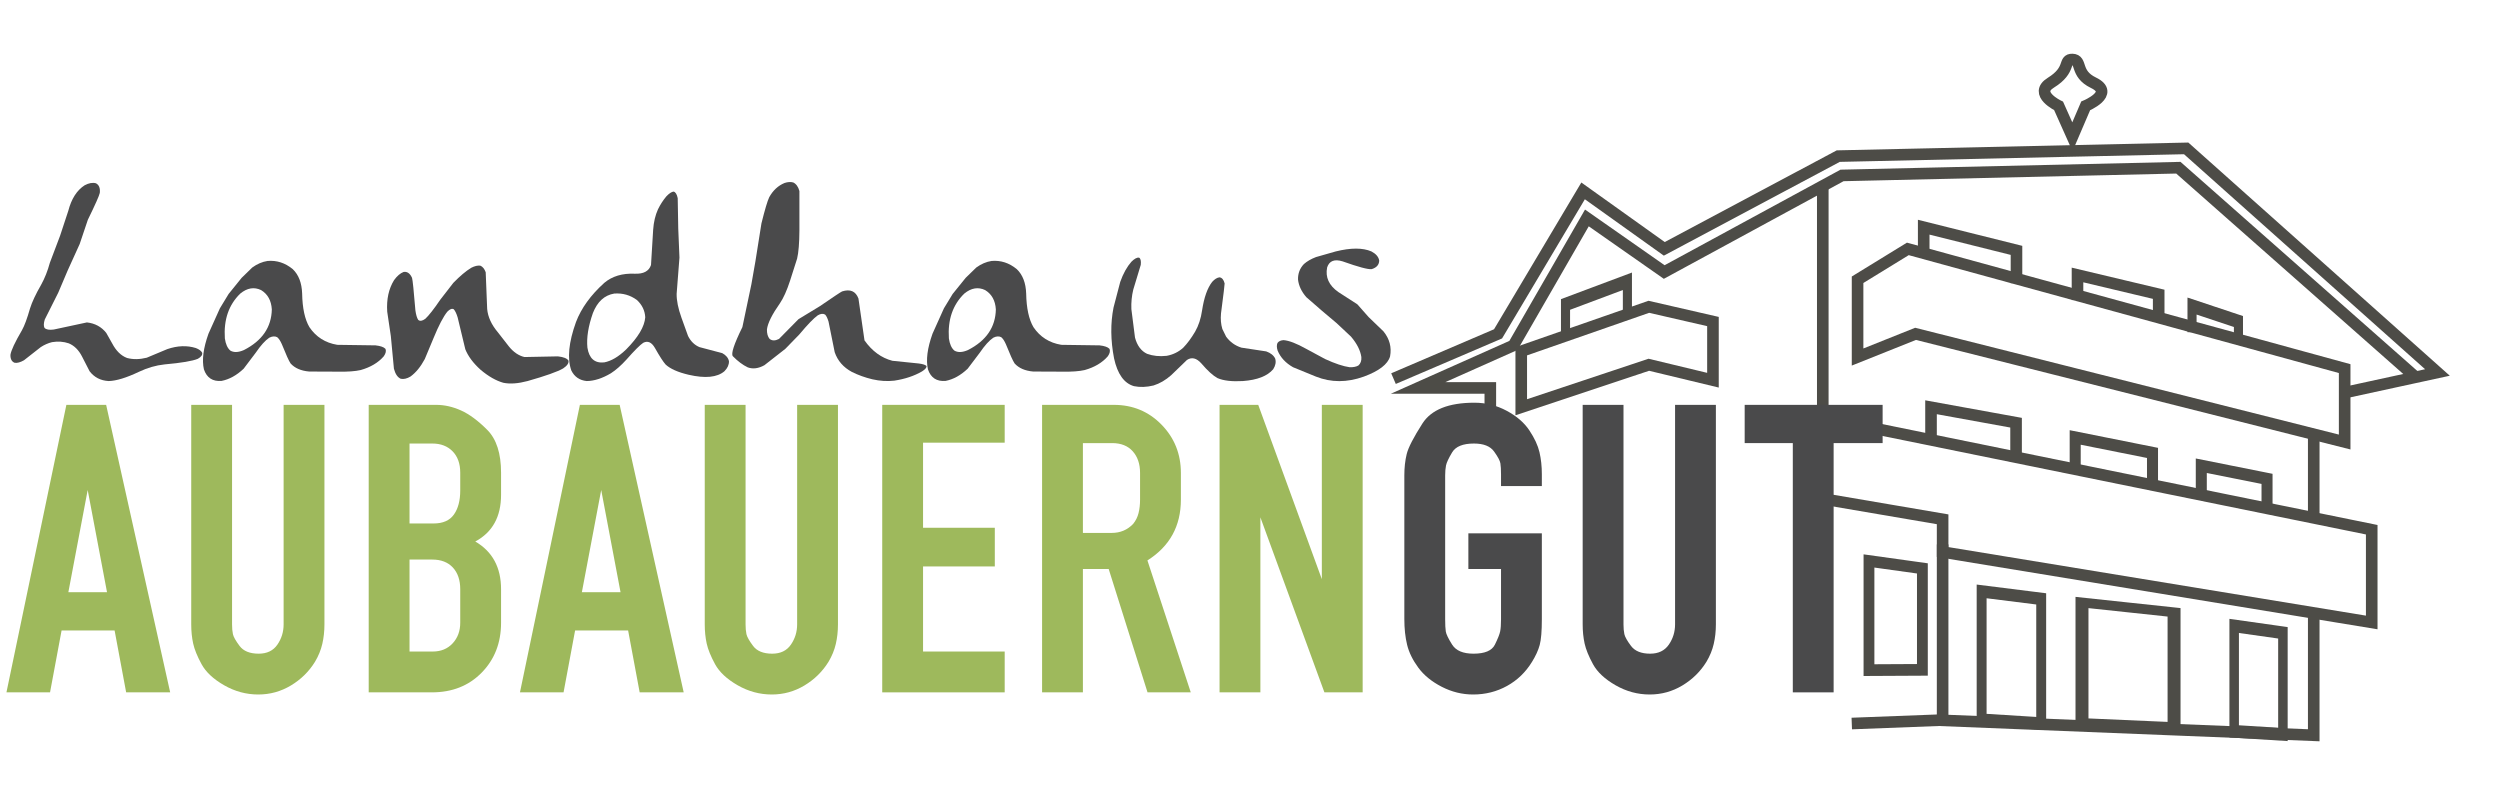 <?xml version="1.0" encoding="UTF-8" standalone="no"?> <svg xmlns="http://www.w3.org/2000/svg" xmlns:xlink="http://www.w3.org/1999/xlink" xmlns:serif="http://www.serif.com/" width="313px" height="100px" version="1.1" xml:space="preserve" style="fill-rule:evenodd;clip-rule:evenodd;stroke-linecap:square;stroke-miterlimit:10;"> <g transform="matrix(1,0,0,1,-6509,-52)"> <g transform="matrix(1,0,0,1.234,4959.81,0)"> <g transform="matrix(0.484,0,0,0.392,1727.55,186.949)"> <g transform="matrix(1,0,0,1,0,12.994)"> <path d="M112,-310L125,-317.987L238,-287L238,-268L127,-296L112,-290L112,-310Z" style="fill:none;stroke:rgb(77,76,71);stroke-width:3px;"></path> </g> <g transform="matrix(1,0,0,1,0,12.994)"> <path d="M58,-303L25,-291.493L25,-277L58,-288L74.59,-284L74.59,-299.187L58,-303Z" style="fill:none;stroke:rgb(77,76,71);stroke-width:3px;"></path> </g> <g transform="matrix(1,0,0,1,0,13.994)"> <path d="M-6.667,-286L19,-297L41,-334L62,-319L107,-343L197,-345L262,-287L239,-282" style="fill:none;stroke:rgb(77,76,71);stroke-width:3px;"></path> </g> <g transform="matrix(1,0,0,1,0.98,22.994)"> <path d="M16.02,-285L16.02,-292L-2.667,-292L22,-303L41,-336L61,-322L107,-347L194,-349L254,-296" style="fill:none;stroke:rgb(77,76,71);stroke-width:3px;"></path> </g> <g transform="matrix(1,0,0,1,0,12.994)"> <path d="M103,-333L103,-274" style="fill:none;stroke:rgb(77,76,71);stroke-width:3px;"></path> </g> <g transform="matrix(1,0,0,1,0,12.994)"> <path d="M116,-271.6L245,-245.3L245,-221.3L134,-239.533L134,-248L105,-252.955" style="fill:none;stroke:rgb(77,76,71);stroke-width:3px;"></path> </g> <g transform="matrix(0.926,0.058,0,1,6.608,6.246)"> <path d="M131.921,-236.195L117,-237.258L117,-209L131.921,-209.938L131.921,-236.195Z" style="fill:none;stroke:rgb(77,76,71);stroke-width:3.02px;"></path> </g> <g transform="matrix(0.963,0.06,0,1.211,31.421,63.957)"> <path d="M133,-236.455L117,-237.258L117,-209.826L133,-209.826L133,-236.455Z" style="fill:none;stroke:rgb(77,76,71);stroke-width:2.66px;"></path> </g> <g transform="matrix(0.788,0.049,0,1.059,117.223,37.111)"> <path d="M133,-235.369L117,-236.314L117,-210.539L133,-210.539L133,-235.369Z" style="fill:none;stroke:rgb(77,76,71);stroke-width:3.12px;"></path> </g> <g transform="matrix(1.551,0.034,0,1.175,-11.415,61.327)"> <path d="M132.355,-235.536L117,-237.258L117,-210.703L132.355,-210.256L132.355,-235.536Z" style="fill:none;stroke:rgb(77,76,71);stroke-width:2.16px;"></path> </g> <g transform="matrix(1,0,0,1,0,12.994)"> <path d="M131,-270L131,-277L153,-273L153,-265" style="fill:none;stroke:rgb(77,76,71);stroke-width:3px;"></path> </g> <g transform="matrix(1,0,0,1,-1.893,-35.61)"> <path d="M131,-269L131,-275L155,-269L155,-262" style="fill:none;stroke:rgb(77,76,71);stroke-width:3px;"></path> </g> <g transform="matrix(-0.667,0,0,1,139.837,-21.61)"> <path d="M131,-268L131,-275L155,-269L155,-263" style="fill:none;stroke:rgb(77,76,71);stroke-width:3.53px;"></path> </g> <g transform="matrix(1,0,0,1,37.892,-23.244)"> <path d="M131,-270L131,-275L152,-270L152,-265" style="fill:none;stroke:rgb(77,76,71);stroke-width:3px;"></path> </g> <g transform="matrix(0.667,0,0,1,111.14,-15.197)"> <path d="M131,-270L131,-275L149,-271L149,-267" style="fill:none;stroke:rgb(77,76,71);stroke-width:3.53px;"></path> </g> <g transform="matrix(0.909,0,0,1,49.215,20.812)"> <path d="M131,-270L131,-277L153,-273L153,-266" style="fill:none;stroke:rgb(77,76,71);stroke-width:3.14px;"></path> </g> <g transform="matrix(0.773,0,0,0.85,99.65,-13.42)"> <path d="M131,-270L131,-277L153,-273L153,-265.176" style="fill:none;stroke:rgb(77,76,71);stroke-width:3.69px;"></path> </g> <g transform="matrix(1,0,0,1,0,12.994)"> <path d="M230,-269L230,-249" style="fill:none;stroke:rgb(77,76,71);stroke-width:3px;"></path> </g> <g transform="matrix(1,0,0,1,0,60.892)"> <path d="M230,-271L230,-240L133,-243.898L112,-243.097" style="fill:none;stroke:rgb(77,76,71);stroke-width:3px;"></path> </g> <g transform="matrix(1,0,0,1,0,12.994)"> <path d="M134,-196L134,-240" style="fill:none;stroke:rgb(77,76,71);stroke-width:3px;"></path> </g> <g transform="matrix(1,0,0,1,0,12.994)"> <path d="M167.574,-347L164,-355C164,-355 157.387,-358.149 162,-361C167.41,-364.344 165.122,-367.066 167.574,-367C170.197,-366.929 168.119,-363.358 173,-361C178.77,-358.213 171,-355 171,-355L167.574,-347Z" style="fill:none;stroke:rgb(77,76,71);stroke-width:3px;"></path> </g> </g> <g transform="matrix(0.749,0,0,0.607,1549.89,42.278)"> <path d="M14.043,61.827L12.787,59.382C12.234,58.29 11.494,57.55 10.567,57.162C9.684,56.862 8.75,56.795 7.763,56.96C7.105,57.124 6.477,57.401 5.879,57.79L3.075,59.988C2.477,60.331 1.961,60.474 1.528,60.414C1.034,60.234 0.795,59.793 0.81,59.09C0.915,58.358 1.558,56.982 2.739,54.963C3.158,54.216 3.606,53.005 4.085,51.33C4.414,50.268 5.034,48.945 5.946,47.36C6.544,46.283 7.03,45.057 7.404,43.682L9.109,39.173L10.477,35.024C11,33.005 11.912,31.577 13.213,30.74C13.916,30.366 14.544,30.254 15.097,30.404C15.621,30.673 15.837,31.211 15.748,32.019C15.658,32.467 14.993,33.962 13.751,36.504L12.383,40.564L10.387,44.96L8.795,48.706L6.552,53.169C6.357,53.797 6.342,54.268 6.507,54.582C6.791,54.866 7.307,54.956 8.055,54.851C11.688,54.059 13.535,53.663 13.594,53.663C14.94,53.812 16.017,54.395 16.824,55.412L17.811,57.162C18.469,58.418 19.299,59.232 20.301,59.606C21.303,59.875 22.402,59.86 23.598,59.561L27.029,58.126C28.734,57.543 30.326,57.483 31.807,57.947C32.345,58.156 32.696,58.418 32.861,58.732C32.936,59.09 32.696,59.427 32.143,59.741C31.261,60.115 29.399,60.429 26.558,60.683C25.138,60.832 23.717,61.244 22.297,61.916C20.189,62.918 18.499,63.434 17.228,63.464C15.882,63.389 14.821,62.844 14.043,61.827Z" style="fill:rgb(74,74,75);"></path> </g> <g transform="matrix(0.749,0,0,0.607,1549.89,42.278)"> <path d="M33.153,61.513C32.794,59.958 33.048,57.969 33.915,55.547L35.822,51.308L37.279,48.908L39.455,46.216L41.227,44.489C42.049,43.891 42.902,43.525 43.784,43.39C45.324,43.256 46.73,43.712 48.001,44.758C48.987,45.7 49.511,47.061 49.571,48.84C49.615,51.278 50.019,53.147 50.782,54.448C51.888,56.092 53.443,57.079 55.447,57.408L61.839,57.498C62.647,57.588 63.192,57.775 63.477,58.059C63.656,58.403 63.566,58.829 63.207,59.337C62.28,60.399 60.994,61.161 59.35,61.625C58.438,61.834 57.189,61.924 55.604,61.894L50.737,61.872C49.376,61.752 48.344,61.303 47.642,60.526C47.358,60.107 46.872,59.038 46.184,57.319C45.945,56.765 45.683,56.369 45.399,56.13C45.01,55.935 44.569,55.965 44.075,56.219C43.403,56.668 42.647,57.505 41.81,58.732L39.792,61.401C38.625,62.507 37.392,63.187 36.091,63.442C34.61,63.561 33.631,62.918 33.153,61.513ZM39.231,48.84C37.302,50.709 36.442,53.207 36.651,56.332C36.786,57.289 37.093,57.969 37.571,58.373C38.154,58.717 38.909,58.687 39.836,58.283C42.887,56.728 44.442,54.463 44.502,51.487C44.412,50.007 43.814,48.93 42.707,48.257C41.541,47.704 40.382,47.898 39.231,48.84Z" style="fill:rgb(74,74,75);"></path> </g> <g transform="matrix(0.749,0,0,0.607,1549.89,42.278)"> <path d="M83.214,63.756C81.988,63.412 80.717,62.687 79.401,61.58C78.16,60.459 77.308,59.315 76.844,58.148L75.566,52.833C75.371,52.19 75.155,51.734 74.915,51.465C74.616,51.3 74.257,51.435 73.839,51.868C73.166,52.706 72.403,54.163 71.551,56.242L70.071,59.786C69.383,61.072 68.59,62.044 67.693,62.701C67.095,63.06 66.549,63.187 66.056,63.083C65.533,62.858 65.151,62.298 64.912,61.401L64.396,55.95L63.791,51.868C63.656,49.805 64.037,48.048 64.934,46.597C65.443,45.895 65.974,45.439 66.527,45.229C67.125,45.125 67.596,45.454 67.94,46.216C68.045,46.56 68.232,48.369 68.501,51.644C68.605,52.392 68.762,52.922 68.972,53.236C69.256,53.491 69.652,53.431 70.16,53.057C70.744,52.519 71.581,51.45 72.672,49.85L74.848,47.046C75.955,45.91 76.949,45.072 77.831,44.534C78.414,44.235 78.923,44.115 79.356,44.175C79.745,44.34 80.044,44.706 80.253,45.274L80.5,51.42C80.62,52.75 81.218,54.051 82.294,55.322L84.111,57.655C84.889,58.627 85.764,59.225 86.735,59.449L92.32,59.337C93.277,59.442 93.868,59.681 94.092,60.055C94.167,60.474 93.868,60.907 93.195,61.356C92.238,61.909 90.257,62.612 87.251,63.464C85.681,63.883 84.336,63.98 83.214,63.756Z" style="fill:rgb(74,74,75);"></path> </g> <g transform="matrix(0.749,0,0,0.607,1549.89,42.278)"> <path d="M94.563,61.692C93.86,59.689 94.122,56.99 95.348,53.595C96.23,51.278 97.808,49.095 100.081,47.046C101.397,45.94 103.094,45.431 105.172,45.521C106.637,45.581 107.542,45.095 107.886,44.063L108.245,38.164C108.335,36.878 108.604,35.742 109.052,34.755C109.441,33.962 109.905,33.245 110.443,32.602C110.921,32.093 111.333,31.824 111.676,31.794C111.99,31.884 112.215,32.25 112.349,32.893L112.439,37.985L112.641,42.829L112.17,48.885C112.155,50.007 112.424,51.337 112.977,52.878L114.076,55.928C114.525,56.825 115.16,57.446 115.983,57.79L119.796,58.799C120.424,59.143 120.798,59.591 120.917,60.145C120.932,60.743 120.678,61.303 120.155,61.827C118.943,62.858 116.947,63.053 114.166,62.41C112.387,61.991 111.108,61.423 110.331,60.705C109.927,60.257 109.329,59.33 108.536,57.924C107.983,56.967 107.333,56.683 106.585,57.072C106.062,57.416 105.127,58.35 103.781,59.875C102.884,60.862 102.017,61.625 101.18,62.163C99.744,63.015 98.399,63.449 97.142,63.464C95.946,63.344 95.086,62.754 94.563,61.692ZM106.922,52.81C106.862,51.689 106.398,50.724 105.531,49.917C104.409,49.095 103.146,48.736 101.74,48.84C100.111,49.109 98.922,50.194 98.174,52.093C97.397,54.306 97.09,56.234 97.255,57.879C97.539,59.689 98.473,60.511 100.058,60.346C101.24,60.122 102.466,59.397 103.737,58.171C105.74,56.152 106.802,54.365 106.922,52.81Z" style="fill:rgb(74,74,75);"></path> </g> <g transform="matrix(0.749,0,0,0.607,1549.89,42.278)"> <path d="M141.462,61.939C140.042,61.176 139.085,60.077 138.591,58.642L137.56,53.528C137.395,52.975 137.208,52.586 136.999,52.362C136.67,52.152 136.259,52.19 135.765,52.474C135.077,52.967 134.046,54.036 132.67,55.681L130.337,58.081L126.838,60.817C125.837,61.371 124.91,61.49 124.057,61.176C123.22,60.773 122.39,60.152 121.568,59.315C121.224,58.926 121.755,57.304 123.16,54.448L124.663,47.293L125.336,43.457L126.345,37.11C126.913,34.822 127.347,33.364 127.646,32.736C128.274,31.6 129.126,30.807 130.203,30.359C130.741,30.179 131.227,30.15 131.661,30.269C132.154,30.508 132.498,30.987 132.692,31.705L132.692,38.321C132.678,40.415 132.55,41.97 132.311,42.986L131.122,46.71C130.584,48.354 130.023,49.603 129.44,50.455C128.124,52.324 127.399,53.782 127.265,54.829C127.25,55.517 127.399,56.048 127.713,56.421C128.132,56.75 128.655,56.75 129.283,56.421L132.535,53.124L136.147,50.926C138.345,49.416 139.571,48.601 139.825,48.481C141.186,48.048 142.098,48.444 142.561,49.67L143.571,56.668C144.841,58.462 146.397,59.599 148.236,60.077L152.632,60.526C153.335,60.616 153.768,60.758 153.933,60.952C153.978,61.206 153.731,61.505 153.193,61.849C151.877,62.612 150.329,63.128 148.55,63.397C147.368,63.531 146.15,63.457 144.894,63.172C143.653,62.873 142.509,62.462 141.462,61.939Z" style="fill:rgb(74,74,75);"></path> </g> <g transform="matrix(0.749,0,0,0.607,1549.89,42.278)"> <path d="M154.179,61.513C153.821,59.958 154.075,57.969 154.942,55.547L156.848,51.308L158.306,48.908L160.482,46.216L162.254,44.489C163.076,43.891 163.929,43.525 164.811,43.39C166.351,43.256 167.756,43.712 169.027,44.758C170.014,45.7 170.538,47.061 170.597,48.84C170.642,51.278 171.046,53.147 171.809,54.448C172.915,56.092 174.47,57.079 176.474,57.408L182.866,57.498C183.674,57.588 184.219,57.775 184.503,58.059C184.683,58.403 184.593,58.829 184.234,59.337C183.307,60.399 182.021,61.161 180.376,61.625C179.464,61.834 178.216,61.924 176.631,61.894L171.764,61.872C170.403,61.752 169.371,61.303 168.669,60.526C168.384,60.107 167.898,59.038 167.211,57.319C166.971,56.765 166.71,56.369 166.426,56.13C166.037,55.935 165.596,55.965 165.102,56.219C164.429,56.668 163.674,57.505 162.837,58.732L160.818,61.401C159.652,62.507 158.419,63.187 157.118,63.442C155.637,63.561 154.658,62.918 154.179,61.513ZM160.258,48.84C158.329,50.709 157.469,53.207 157.678,56.332C157.813,57.289 158.119,57.969 158.598,58.373C159.181,58.717 159.936,58.687 160.863,58.283C163.914,56.728 165.469,54.463 165.528,51.487C165.439,50.007 164.841,48.93 163.734,48.257C162.568,47.704 161.409,47.898 160.258,48.84Z" style="fill:rgb(74,74,75);"></path> </g> <g transform="matrix(0.749,0,0,0.607,1549.89,42.278)"> <path d="M185.288,59.674C184.705,56.653 184.675,53.82 185.199,51.173L186.32,46.889C186.814,45.498 187.434,44.377 188.182,43.525C188.69,43.016 189.116,42.785 189.46,42.829C189.729,42.979 189.827,43.383 189.752,44.041L188.496,48.19C188.242,49.237 188.137,50.321 188.182,51.442L188.787,56.197C189.146,57.543 189.819,58.447 190.806,58.911C191.793,59.27 192.884,59.382 194.081,59.247C195.142,59.053 196.062,58.604 196.839,57.902C197.512,57.214 198.178,56.317 198.836,55.21C199.419,54.193 199.807,53.005 200.002,51.644C200.331,49.491 200.892,47.906 201.684,46.889C202.103,46.425 202.514,46.171 202.918,46.126C203.336,46.186 203.62,46.53 203.77,47.158C203.785,47.278 203.583,48.945 203.164,52.16C203.075,53.102 203.149,53.969 203.389,54.762L204.017,56.04C204.675,56.937 205.527,57.55 206.574,57.879L210.723,58.507C211.471,58.776 211.971,59.18 212.226,59.718C212.39,60.287 212.278,60.877 211.889,61.49C210.917,62.627 209.228,63.285 206.82,63.464C204.981,63.569 203.568,63.404 202.581,62.971C201.834,62.567 200.929,61.744 199.867,60.503C199.06,59.606 198.26,59.419 197.467,59.943L194.843,62.477C193.916,63.3 192.929,63.875 191.883,64.204C190.716,64.488 189.625,64.526 188.608,64.316C186.963,63.838 185.857,62.29 185.288,59.674Z" style="fill:rgb(74,74,75);"></path> </g> <g transform="matrix(0.749,0,0,0.607,1549.89,42.278)"> <path d="M215.209,61.154C213.968,60.451 213.108,59.524 212.629,58.373C212.465,57.864 212.457,57.438 212.607,57.094C212.816,56.81 213.153,56.653 213.616,56.623C214.543,56.698 215.807,57.184 217.407,58.081L220.569,59.786C222.229,60.548 223.597,61.004 224.674,61.154C225.287,61.169 225.773,61.072 226.132,60.862C226.505,60.533 226.67,60.062 226.625,59.449C226.461,58.343 225.885,57.206 224.898,56.04L222.453,53.752L220.031,51.711L217.429,49.446C216.622,48.519 216.158,47.539 216.039,46.508C216.009,45.491 216.338,44.624 217.025,43.906C217.549,43.442 218.222,43.054 219.044,42.74L222.341,41.798C224.868,41.17 226.857,41.17 228.307,41.798C229.07,42.201 229.503,42.71 229.608,43.323C229.593,44.026 229.175,44.504 228.352,44.758C227.754,44.833 226.132,44.399 223.485,43.457C222.124,43.039 221.265,43.375 220.906,44.467C220.577,46.111 221.205,47.487 222.79,48.594L225.952,50.635L227.836,52.765L230.326,55.165C231.343,56.421 231.709,57.812 231.425,59.337C231.051,60.653 229.586,61.782 227.029,62.724C224.233,63.726 221.571,63.726 219.044,62.724L215.209,61.154Z" style="fill:rgb(74,74,75);"></path> </g> <g transform="matrix(0.749,0,0,0.607,1549.89,42.278)"> <path d="M0.144,115.497L10.161,67.443L16.808,67.443L27.511,115.497L20.152,115.497L18.222,105.154L9.359,105.154L7.43,115.497L0.144,115.497ZM10.491,98.761L16.955,98.761L13.723,81.674L10.491,98.761Z" style="fill:rgb(158,185,92);"></path> </g> <g transform="matrix(0.749,0,0,0.607,1549.89,42.278)"> <path d="M51.718,110.39C50.712,112.02 49.372,113.339 47.695,114.346C46.019,115.353 44.2,115.856 42.236,115.856C40.225,115.856 38.322,115.341 36.526,114.31C34.73,113.279 33.473,112.104 32.755,110.785C32.036,109.466 31.569,108.315 31.354,107.332C31.138,106.349 31.031,105.282 31.031,104.13L31.031,67.443L37.855,67.443L37.855,104.139C37.855,104.763 37.903,105.303 37.998,105.759C38.094,106.214 38.465,106.874 39.112,107.737C39.758,108.601 40.824,109.033 42.308,109.033C43.697,109.033 44.738,108.529 45.433,107.521C46.127,106.514 46.474,105.386 46.474,104.139L46.474,67.443L53.298,67.443L53.298,104.13C53.298,105.282 53.179,106.373 52.939,107.404C52.7,108.435 52.293,109.43 51.718,110.39Z" style="fill:rgb(158,185,92);"></path> </g> <g transform="matrix(0.749,0,0,0.607,1549.89,42.278)"> <path d="M71.974,67.443C73.363,67.443 74.752,67.756 76.14,68.383C77.529,69.009 78.99,70.093 80.522,71.635C82.055,73.177 82.821,75.562 82.821,78.792L82.821,82.478C82.821,86.14 81.384,88.743 78.511,90.285C81.384,91.961 82.821,94.619 82.821,98.258L82.821,103.861C82.821,107.213 81.743,109.99 79.588,112.193C77.433,114.396 74.656,115.497 71.256,115.497L60.697,115.497L60.697,67.443L71.974,67.443ZM75.997,81.749L75.997,78.773C75.997,77.272 75.573,76.086 74.725,75.214C73.877,74.343 72.747,73.907 71.335,73.907L67.521,73.907L67.521,87.268L71.547,87.268C73.101,87.268 74.231,86.772 74.937,85.779C75.644,84.786 75.997,83.443 75.997,81.749ZM75.997,103.861L75.997,98.258C75.997,96.726 75.585,95.516 74.761,94.63C73.936,93.745 72.794,93.302 71.335,93.302L67.521,93.302L67.521,108.673L71.405,108.673C72.771,108.673 73.877,108.218 74.725,107.309C75.573,106.399 75.997,105.249 75.997,103.861Z" style="fill:rgb(158,185,92);"></path> </g> <g transform="matrix(0.749,0,0,0.607,1549.89,42.278)"> <path d="M85.981,115.497L95.998,67.443L102.646,67.443L113.349,115.497L105.99,115.497L104.06,105.154L95.197,105.154L93.268,115.497L85.981,115.497ZM96.328,98.761L102.793,98.761L99.561,81.674L96.328,98.761Z" style="fill:rgb(158,185,92);"></path> </g> <g transform="matrix(0.749,0,0,0.607,1549.89,42.278)"> <path d="M137.556,110.39C136.55,112.02 135.209,113.339 133.533,114.346C131.857,115.353 130.038,115.856 128.074,115.856C126.063,115.856 124.159,115.341 122.364,114.31C120.568,113.279 119.311,112.104 118.592,110.785C117.874,109.466 117.407,108.315 117.192,107.332C116.976,106.349 116.869,105.282 116.869,104.13L116.869,67.443L123.692,67.443L123.692,104.139C123.692,104.763 123.74,105.303 123.836,105.759C123.932,106.214 124.303,106.874 124.95,107.737C125.596,108.601 126.661,109.033 128.146,109.033C129.535,109.033 130.576,108.529 131.271,107.521C131.965,106.514 132.312,105.386 132.312,104.139L132.312,67.443L139.136,67.443L139.136,104.13C139.136,105.282 139.016,106.373 138.777,107.404C138.538,108.435 138.13,109.43 137.556,110.39Z" style="fill:rgb(158,185,92);"></path> </g> <g transform="matrix(0.749,0,0,0.607,1549.89,42.278)"> <path d="M167.006,108.673L167.006,115.497L146.535,115.497L146.535,67.443L167.006,67.443L167.006,73.764L153.359,73.764L153.359,87.986L165.354,87.986L165.354,94.451L153.359,94.451L153.359,108.673L167.006,108.673Z" style="fill:rgb(158,185,92);"></path> </g> <g transform="matrix(0.749,0,0,0.607,1549.89,42.278)"> <path d="M173.256,115.497L173.256,67.443L185.251,67.443C188.412,67.443 191.07,68.547 193.225,70.756C195.38,72.965 196.457,75.654 196.457,78.823L196.457,83.289C196.457,87.707 194.593,91.092 190.864,93.445L198.109,115.497L190.882,115.497L184.39,94.882L180.08,94.882L180.08,115.497L173.256,115.497ZM188.484,87.333C188.915,86.803 189.214,86.202 189.382,85.528C189.549,84.855 189.633,84.109 189.633,83.29L189.633,78.815C189.633,77.324 189.226,76.121 188.412,75.207C187.598,74.293 186.449,73.835 184.964,73.835L180.08,73.835L180.08,88.848L184.892,88.848C186.329,88.848 187.526,88.343 188.484,87.333Z" style="fill:rgb(158,185,92);"></path> </g> <g transform="matrix(0.749,0,0,0.607,1549.89,42.278)"> <path d="M220.449,115.497L209.746,86.241L209.746,115.497L202.922,115.497L202.922,67.443L209.387,67.443L220.018,96.579L220.018,67.443L226.842,67.443L226.842,115.497L220.449,115.497Z" style="fill:rgb(158,185,92);"></path> </g> <g transform="matrix(0.749,0,0,0.607,1549.89,42.278)"> <path d="M255.143,110.412C254.089,112.131 252.701,113.469 250.977,114.424C249.253,115.379 247.361,115.856 245.302,115.856C243.482,115.856 241.734,115.426 240.058,114.564C238.382,113.702 237.077,112.636 236.144,111.367C235.21,110.098 234.587,108.829 234.276,107.56C233.965,106.291 233.809,104.842 233.809,103.214L233.809,79.223C233.809,77.93 233.941,76.745 234.204,75.667C234.468,74.59 235.342,72.89 236.826,70.567C238.31,68.245 241.208,67.083 245.518,67.083C247.433,67.083 249.229,67.531 250.905,68.427C252.581,69.323 253.85,70.42 254.712,71.716C255.574,73.013 256.137,74.228 256.4,75.36C256.663,76.492 256.795,77.718 256.795,79.038L256.795,81.019L249.971,81.019L249.971,79.067C249.971,78.277 249.936,77.661 249.865,77.219C249.794,76.777 249.441,76.115 248.804,75.232C248.167,74.349 247.047,73.907 245.443,73.907C243.604,73.907 242.39,74.399 241.8,75.383C241.211,76.366 240.869,77.098 240.774,77.578C240.68,78.058 240.633,78.61 240.633,79.234L240.633,103.275C240.633,104.186 240.668,104.87 240.739,105.325C240.81,105.781 241.164,106.513 241.8,107.521C242.437,108.529 243.628,109.033 245.373,109.033C247.259,109.033 248.45,108.53 248.945,107.524C249.441,106.518 249.735,105.776 249.83,105.297C249.924,104.819 249.971,104.148 249.971,103.286L249.971,94.882L244.512,94.882L244.512,88.92L256.795,88.92L256.795,103.248C256.795,105.254 256.675,106.699 256.436,107.582C256.196,108.466 255.765,109.409 255.143,110.412Z" style="fill:rgb(74,74,75);"></path> </g> <g transform="matrix(0.749,0,0,0.607,1549.89,42.278)"> <path d="M284.306,110.39C283.301,112.02 281.96,113.339 280.284,114.346C278.608,115.353 276.788,115.856 274.824,115.856C272.813,115.856 270.91,115.341 269.114,114.31C267.318,113.279 266.061,112.104 265.343,110.785C264.625,109.466 264.158,108.315 263.942,107.332C263.727,106.349 263.619,105.282 263.619,104.13L263.619,67.443L270.443,67.443L270.443,104.139C270.443,104.763 270.491,105.303 270.586,105.759C270.682,106.214 271.053,106.874 271.7,107.737C272.346,108.601 273.412,109.033 274.896,109.033C276.285,109.033 277.327,108.529 278.021,107.521C278.715,106.514 279.063,105.386 279.063,104.139L279.063,67.443L285.886,67.443L285.886,104.13C285.886,105.282 285.767,106.373 285.527,107.404C285.288,108.435 284.881,109.43 284.306,110.39Z" style="fill:rgb(74,74,75);"></path> </g> <g transform="matrix(0.749,0,0,0.607,1549.89,42.278)"> <path d="M298.744,115.497L298.744,73.835L290.699,73.835L290.699,67.443L313.757,67.443L313.757,73.835L305.568,73.835L305.568,115.497L298.744,115.497Z" style="fill:rgb(74,74,75);"></path> </g> </g> </g> </svg> 